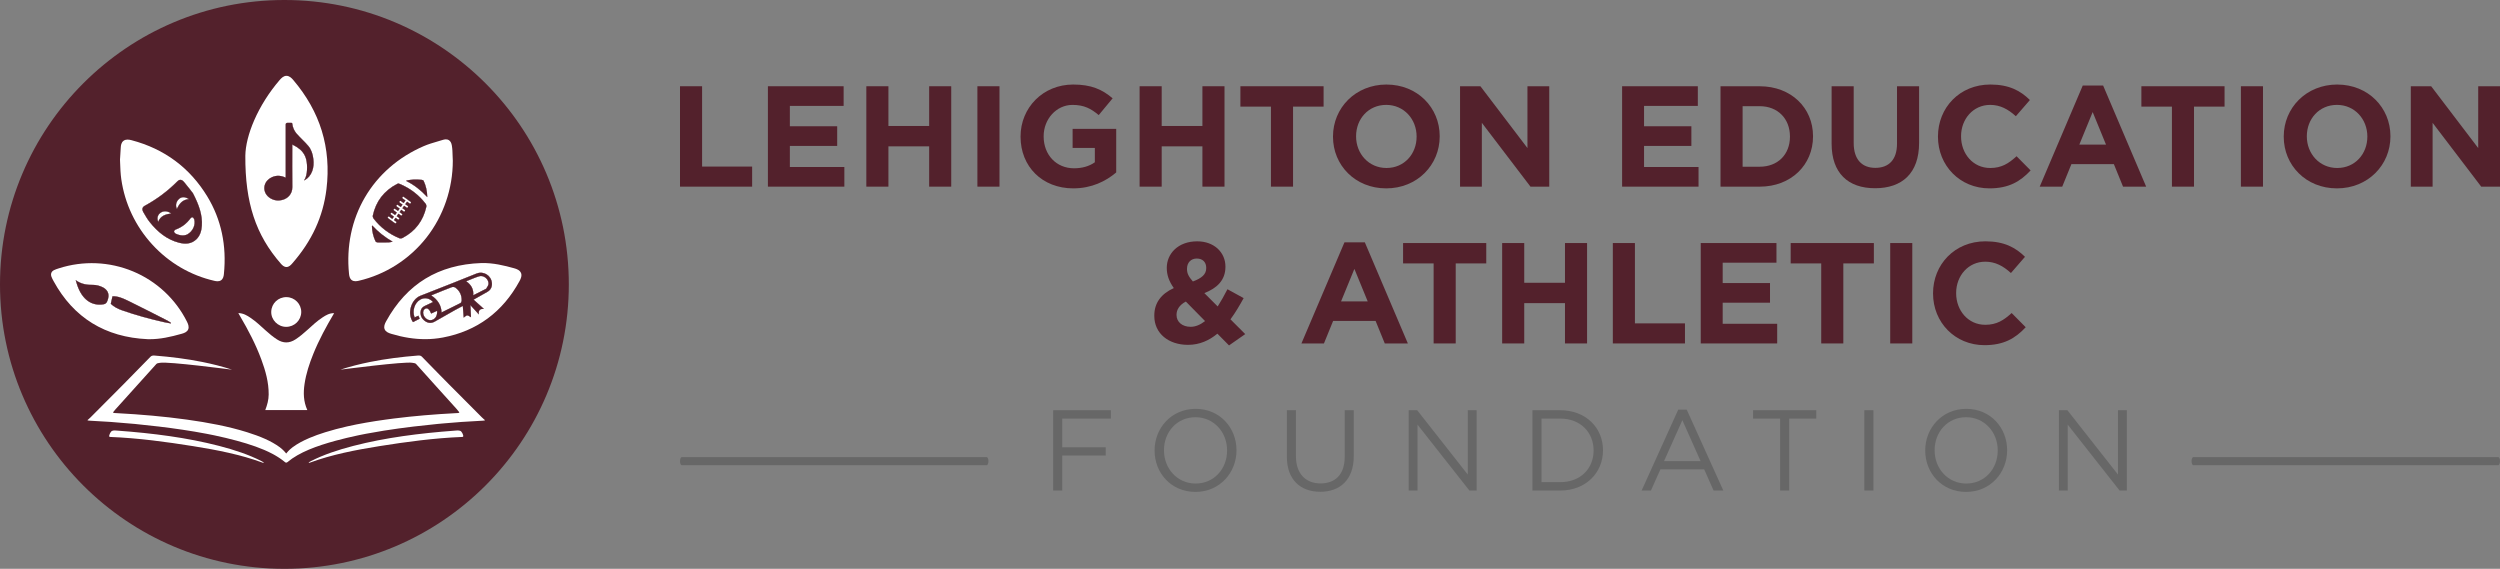 <?xml version="1.0" encoding="UTF-8"?><svg id="Layer_1" xmlns="http://www.w3.org/2000/svg" viewBox="0 0 2038.62 463.83"><rect x="0" y="0" width="2038.62" height="463.83" fill="#808080" stroke="none"/><defs><style>.cls-1{fill:#53212c;}.cls-2{fill:#fff;}.cls-3{fill:#676767;}.cls-4{fill:none;}</style></defs><g><path class="cls-4" d="M1905.66,85.54c-14.5,0-24.56,11.46-24.56,25.5v.23c0,14.04,10.29,25.73,24.79,25.73s24.56-11.46,24.56-25.49v-.24c0-14.03-10.29-25.73-24.79-25.73Z"/><path class="cls-4" d="M1459.6,111.5v-.24c0-14.5-9.94-24.68-24.68-24.68h-13.92v49.35h13.92c14.74,0,24.68-9.94,24.68-24.44Z"/><path class="cls-4" d="M1130.37,85.54c-14.5,0-24.56,11.46-24.56,25.5v.23c0,14.04,10.29,25.73,24.79,25.73s24.56-11.46,24.56-25.49v-.24c0-14.03-10.29-25.73-24.79-25.73Z"/><polygon class="cls-4" points="1695.58 117.93 1717.33 117.93 1706.46 91.39 1695.58 117.93"/><polygon class="cls-1" points="613.33 135.83 572.52 135.83 572.52 70.33 554.51 70.33 554.51 152.2 613.33 152.2 613.33 135.83"/><polygon class="cls-1" points="688.53 136.18 644.09 136.18 644.09 118.99 682.68 118.99 682.68 102.96 644.09 102.96 644.09 86.36 687.94 86.36 687.94 70.33 626.19 70.33 626.19 152.2 688.53 152.2 688.53 136.18"/><polygon class="cls-1" points="724.46 119.34 757.68 119.34 757.68 152.2 775.68 152.2 775.68 70.33 757.68 70.33 757.68 102.73 724.46 102.73 724.46 70.33 706.45 70.33 706.45 152.2 724.46 152.2 724.46 119.34"/><rect class="cls-1" x="797.02" y="70.33" width="18.01" height="81.87"/><path class="cls-1" d="M875.24,153.6c14.97,0,26.55-5.85,34.97-12.98v-35.55h-35.55v15.55h18.13v11.7c-4.56,3.27-10.41,4.91-16.96,4.91-14.5,0-24.79-10.99-24.79-25.96v-.23c0-13.92,10.41-25.5,23.51-25.5,9.47,0,15.09,3.04,21.4,8.3l11.34-13.68c-8.54-7.25-17.43-11.23-32.16-11.23-24.79,0-42.92,19.06-42.92,42.34v.24c0,24.21,17.54,42.1,43.04,42.1Z"/><polygon class="cls-1" points="947.3 119.34 980.51 119.34 980.51 152.2 998.52 152.2 998.52 70.33 980.51 70.33 980.51 102.73 947.3 102.73 947.3 70.33 929.29 70.33 929.29 152.2 947.3 152.2 947.3 119.34"/><polygon class="cls-1" points="1036.39 152.2 1054.41 152.2 1054.41 86.94 1079.32 86.94 1079.32 70.33 1011.48 70.33 1011.48 86.94 1036.39 86.94 1036.39 152.2"/><path class="cls-1" d="M1130.61,68.93c-25.26,0-43.62,19.06-43.62,42.34v.24c0,23.27,18.13,42.1,43.39,42.1s43.62-19.06,43.62-42.34v-.23c0-23.27-18.13-42.1-43.39-42.1Zm24.56,42.57c0,14.03-10.06,25.49-24.56,25.49s-24.79-11.69-24.79-25.73v-.23c0-14.04,10.06-25.5,24.56-25.5s24.79,11.7,24.79,25.73v.24Z"/><polygon class="cls-1" points="1263.34 152.2 1263.34 70.33 1245.56 70.33 1245.56 120.74 1207.2 70.33 1190.59 70.33 1190.59 152.2 1208.37 152.2 1208.37 100.16 1248.02 152.2 1263.34 152.2"/><polygon class="cls-1" points="1384.49 86.36 1384.49 70.33 1322.74 70.33 1322.74 152.2 1385.07 152.2 1385.07 136.18 1340.63 136.18 1340.63 118.99 1379.23 118.99 1379.23 102.96 1340.63 102.96 1340.63 86.36 1384.49 86.36"/><path class="cls-1" d="M1478.43,111.27v-.23c0-23.04-17.78-40.7-43.51-40.7h-31.93v81.87h31.93c25.73,0,43.51-17.89,43.51-40.93Zm-57.42-24.68h13.92c14.74,0,24.68,10.18,24.68,24.68v.24c0,14.5-9.94,24.44-24.68,24.44h-13.92v-49.35Z"/><path class="cls-1" d="M1564.92,116.53v-46.2h-18.01v46.9c0,12.98-6.67,19.65-17.66,19.65s-17.66-6.9-17.66-20.23v-46.31h-18.01v46.78c0,24.09,13.45,36.37,35.44,36.37s35.9-12.16,35.9-36.96Z"/><path class="cls-1" d="M1655.87,138.98l-11.46-11.58c-6.43,5.85-12.16,9.59-21.52,9.59-14.03,0-23.74-11.69-23.74-25.73v-.23c0-14.04,9.94-25.5,23.74-25.5,8.19,0,14.62,3.51,20.93,9.24l11.46-13.22c-7.6-7.48-16.84-12.63-32.28-12.63-25.15,0-42.69,19.06-42.69,42.34v.24c0,23.51,17.89,42.1,41.98,42.1,15.79,0,25.15-5.61,33.57-14.62Z"/><path class="cls-1" d="M1731.25,152.2h18.83l-35.09-82.45h-16.61l-35.09,82.45h18.36l7.48-18.36h34.62l7.48,18.36Zm-35.67-34.27l10.88-26.55,10.88,26.55h-21.75Z"/><polygon class="cls-1" points="1814.01 70.33 1746.18 70.33 1746.18 86.94 1771.09 86.94 1771.09 152.2 1789.1 152.2 1789.1 86.94 1814.01 86.94 1814.01 70.33"/><rect class="cls-1" x="1827.34" y="70.33" width="18.01" height="81.87"/><path class="cls-1" d="M1905.89,68.93c-25.26,0-43.62,19.06-43.62,42.34v.24c0,23.27,18.13,42.1,43.39,42.1s43.62-19.06,43.62-42.34v-.23c0-23.27-18.13-42.1-43.39-42.1Zm24.56,42.57c0,14.03-10.06,25.49-24.56,25.49s-24.79-11.69-24.79-25.73v-.23c0-14.04,10.06-25.5,24.56-25.5s24.79,11.7,24.79,25.73v.24Z"/><polygon class="cls-1" points="2020.85 120.74 1982.49 70.33 1965.88 70.33 1965.88 152.2 1983.66 152.2 1983.66 100.16 2023.3 152.2 2038.62 152.2 2038.62 70.33 2020.85 70.33 2020.85 120.74"/></g><g><polygon class="cls-4" points="1104.42 219.24 1093.54 245.79 1115.29 245.79 1104.42 219.24"/><path class="cls-4" d="M983.61,218.66v-.24c0-4.68-3.16-7.6-7.72-7.6-4.8,0-7.95,3.39-7.95,8.3v.24c0,3.62,1.4,6.32,4.8,10.17,7.13-2.69,10.88-5.73,10.88-10.87Z"/><path class="cls-4" d="M959.41,256.67v.23c0,5.73,4.79,9.59,11.46,9.59,4.09,0,8.07-1.75,11.81-4.68l-15.67-15.91c-5.38,2.81-7.6,6.78-7.6,10.76Z"/><path class="cls-1" d="M1014.14,243.1l-13.22-7.25c-2.57,5.03-5.26,9.83-7.95,14.04l-10.88-10.88c10.17-3.98,17.19-10.41,17.19-21.4v-.24c0-11.46-9.12-20.58-23.04-20.58-15.79,0-24.79,10.29-24.79,21.52v.23c0,5.61,1.75,10.76,5.73,16.37-10.29,4.68-15.91,12.05-15.91,22.45v.23c0,14.5,11.81,23.62,27.48,23.62,9.47,0,17.31-3.62,23.98-9.12l9.47,9.59,13.22-9.24-12.04-12.05c4.09-5.5,7.6-11.58,10.76-17.31Zm-46.2-23.98c0-4.91,3.16-8.3,7.95-8.3s7.72,2.92,7.72,7.6v.24c0,5.15-3.74,8.19-10.88,10.87-3.39-3.86-4.8-6.55-4.8-10.17v-.24Zm2.92,47.37c-6.67,0-11.46-3.86-11.46-9.59v-.23c0-3.98,2.22-7.95,7.6-10.76l15.67,15.91c-3.74,2.92-7.72,4.68-11.81,4.68Z"/><path class="cls-1" d="M1121.73,261.7l7.48,18.36h18.83l-35.09-82.45h-16.61l-35.09,82.45h18.36l7.48-18.36h34.62Zm-17.31-42.45l10.88,26.55h-21.75l10.88-26.55Z"/><polygon class="cls-1" points="1169.05 280.06 1187.06 280.06 1187.06 214.8 1211.97 214.8 1211.97 198.19 1144.14 198.19 1144.14 214.8 1169.05 214.8 1169.05 280.06"/><polygon class="cls-1" points="1242.94 247.19 1276.16 247.19 1276.16 280.06 1294.17 280.06 1294.17 198.19 1276.16 198.19 1276.16 230.59 1242.94 230.59 1242.94 198.19 1224.93 198.19 1224.93 280.06 1242.94 280.06 1242.94 247.19"/><polygon class="cls-1" points="1374 263.69 1333.19 263.69 1333.19 198.19 1315.18 198.19 1315.18 280.06 1374 280.06 1374 263.69"/><polygon class="cls-1" points="1449.2 264.03 1404.76 264.03 1404.76 246.84 1443.35 246.84 1443.35 230.82 1404.76 230.82 1404.76 214.21 1448.61 214.21 1448.61 198.19 1386.86 198.19 1386.86 280.06 1449.2 280.06 1449.2 264.03"/><polygon class="cls-1" points="1485.12 280.06 1503.13 280.06 1503.13 214.8 1528.04 214.8 1528.04 198.19 1460.21 198.19 1460.21 214.8 1485.12 214.8 1485.12 280.06"/><rect class="cls-1" x="1541.37" y="198.19" width="18.01" height="81.87"/><path class="cls-1" d="M1618.29,281.46c15.79,0,25.15-5.61,33.57-14.62l-11.46-11.58c-6.43,5.85-12.16,9.59-21.52,9.59-14.03,0-23.74-11.69-23.74-25.73v-.23c0-14.04,9.94-25.5,23.74-25.5,8.19,0,14.62,3.51,20.93,9.24l11.46-13.22c-7.6-7.48-16.84-12.63-32.28-12.63-25.15,0-42.69,19.06-42.69,42.34v.24c0,23.51,17.89,42.1,41.98,42.1Z"/></g><g><path class="cls-4" d="M1603.23,340.22c-14.97,0-25.64,11.98-25.64,26.85v.19c0,14.88,10.85,27.04,25.82,27.04s25.63-11.98,25.63-26.85v-.19c0-14.88-10.85-27.04-25.82-27.04Z"/><path class="cls-4" d="M1272.36,341.34h-15.34v51.83h15.34c16.56,0,27.13-11.23,27.13-25.73v-.19c0-14.5-10.57-25.91-27.13-25.91Z"/><path class="cls-4" d="M974.81,340.22c-14.97,0-25.64,11.98-25.64,26.85v.19c0,14.88,10.85,27.04,25.82,27.04s25.63-11.98,25.63-26.85v-.19c0-14.88-10.85-27.04-25.82-27.04Z"/><polygon class="cls-4" points="1356.91 376.05 1386.75 376.05 1371.88 342.65 1356.91 376.05"/><polygon class="cls-3" points="858.81 400 866.21 400 866.21 371.46 901.66 371.46 901.66 364.73 866.21 364.73 866.21 341.34 905.87 341.34 905.87 334.51 858.81 334.51 858.81 400"/><path class="cls-3" d="M974.99,333.39c-19.93,0-33.49,15.81-33.49,33.87v.19c0,18.06,13.38,33.68,33.31,33.68s33.49-15.81,33.49-33.87v-.19c0-18.06-13.38-33.68-33.31-33.68Zm25.63,34.06c0,14.88-10.67,26.85-25.63,26.85s-25.82-12.16-25.82-27.04v-.19c0-14.88,10.67-26.85,25.64-26.85s25.82,12.16,25.82,27.04v.19Z"/><path class="cls-3" d="M1096.53,372.59c0,14.31-7.67,21.61-19.74,21.61s-20.02-7.95-20.02-22.08v-37.61h-7.39v38.08c0,18.52,11.04,28.44,27.22,28.44s27.32-9.92,27.32-29v-37.52h-7.39v38.08Z"/><polygon class="cls-3" points="1196.9 387 1155.64 334.51 1148.72 334.51 1148.72 400 1155.92 400 1155.92 346.3 1198.21 400 1204.11 400 1204.11 334.51 1196.9 334.51 1196.9 387"/><path class="cls-3" d="M1272.36,334.51h-22.73v65.49h22.73c20.58,0,34.8-14.31,34.8-32.74v-.19c0-18.43-14.22-32.56-34.8-32.56Zm27.13,32.93c0,14.5-10.57,25.73-27.13,25.73h-15.34v-51.83h15.34c16.56,0,27.13,11.41,27.13,25.91v.19Z"/><path class="cls-3" d="M1368.51,334.04l-29.84,65.96h7.58l7.76-17.31h35.65l7.67,17.31h7.95l-29.84-65.96h-6.92Zm-11.6,42.01l14.97-33.4,14.88,33.4h-29.84Z"/><polygon class="cls-3" points="1429.52 341.34 1451.6 341.34 1451.6 400 1458.99 400 1458.99 341.34 1481.07 341.34 1481.07 334.51 1429.52 334.51 1429.52 341.34"/><rect class="cls-3" x="1520.28" y="334.51" width="7.39" height="65.49"/><path class="cls-3" d="M1603.41,333.39c-19.93,0-33.49,15.81-33.49,33.87v.19c0,18.06,13.38,33.68,33.31,33.68s33.49-15.81,33.49-33.87v-.19c0-18.06-13.38-33.68-33.31-33.68Zm25.63,34.06c0,14.88-10.67,26.85-25.63,26.85s-25.82-12.16-25.82-27.04v-.19c0-14.88,10.67-26.85,25.64-26.85s25.82,12.16,25.82,27.04v.19Z"/><polygon class="cls-3" points="1727.11 387 1685.85 334.51 1678.93 334.51 1678.93 400 1686.13 400 1686.13 346.3 1728.42 400 1734.31 400 1734.31 334.51 1727.11 334.51 1727.11 387"/></g><path class="cls-3" d="M804.58,372.76h-248.63c-.8,0-1.44,1.47-1.44,3.29s.65,3.29,1.44,3.29h248.63c.8,0,1.44-1.47,1.44-3.29s-.65-3.29-1.44-3.29Z"/><path class="cls-3" d="M2037.18,372.76h-248.63c-.8,0-1.44,1.47-1.44,3.29s.65,3.29,1.44,3.29h248.63c.8,0,1.44-1.47,1.44-3.29s-.65-3.29-1.44-3.29Z"/><circle class="cls-1" cx="231.92" cy="231.92" r="231.92"/><g><g><path class="cls-2" d="M213.59,377.08c.35,.13,1.3,.52,1.44,.24,.08-.25-.08-.33-.26-.43-.56-.31-1.05-.63-1.62-.92-10.17-5.19-21.93-9.11-34.51-12.37-26.17-6.78-54.04-10.31-82.66-12.43-2.57-.19-4.41-.43-5.45,.92-.64,.83-.94,1.32-1.36,2.67-.36,1.15-.05,1.52,.63,1.54,22.95,.91,45.52,3.99,67.68,7.51,19.76,3.14,38.95,6.97,56.11,13.27Z"/><path class="cls-2" d="M377,356.3c.68-.03,.98-.39,.63-1.54-.42-1.34-.72-1.84-1.36-2.67-1.04-1.35-2.89-1.11-5.45-.92-28.63,2.12-56.5,5.66-82.66,12.43-12.58,3.26-24.34,7.18-34.51,12.37-.57,.29-1.06,.61-1.62,.92-.18,.1-.34,.18-.26,.43,.14,.28,1.09-.11,1.44-.24,17.15-6.3,36.35-10.13,56.11-13.27,22.16-3.52,44.74-6.6,67.68-7.51Z"/><path class="cls-2" d="M213.07,293.04c3.43,9.27,6.1,18.69,6.02,28.72-.03,4.35-1.17,8.44-2.77,12.62h34.28c-3.19-7.08-3.31-14.06-2.27-21.19,1.25-8.56,3.95-16.67,7.17-24.65,4.64-11.46,10.53-22.28,16.97-33.17-3.84-.07-6.66,1.64-9.4,3.43-4.52,2.96-8.46,6.64-12.44,10.26-3.06,2.77-6.2,5.42-9.66,7.69-5.05,3.31-10.06,3.29-15.1,.02-3.28-2.12-6.26-4.61-9.16-7.22-4-3.6-7.9-7.33-12.37-10.35-2.9-1.97-5.9-3.8-10.02-3.9,.65,1.12,1.08,1.9,1.53,2.66,6.63,11.26,12.67,22.8,17.21,35.07Z"/><path class="cls-2" d="M221.18,254.19c-.17,6.64,5.37,12.29,12.1,12.34,6.79,.05,12.33-5.36,12.37-12.08,.04-6.59-5.31-12.04-11.93-12.16-6.84-.13-12.36,5.11-12.54,11.9Z"/><path class="cls-2" d="M94.62,333.3c10.99-12.13,21.93-24.28,32.84-36.44,.68-.75,1.55-.71,3.02-1,6.46-1.26,57.82,5.53,58.75,5.59-8.06-2.63-16.02-4.63-24.28-6.29-12.57-2.54-25.56-4.15-38.83-5.21-1.8-.14-2.65,.18-3.44,.99-7.34,7.55-14.71,15.08-22.15,22.6-8.79,8.88-17.67,17.73-26.5,26.6-.02,.02-.04,.04-.05,.06-.59,.55-1.18,1.09-1.77,1.64-.35,.32-1.05,.69-.72,.94-.03,.03-.06,.06-.09,.09,.11,0,.21,.01,.32,.02,.24,.07,.63,.13,1.23,.15,5.84,.28,11.66,.63,17.47,1.04,6.55,.48,13.08,1.02,19.58,1.63,6.57,.63,13.12,1.34,19.65,2.13,13.09,1.59,26.02,3.45,38.6,5.86,1.02,.2,2.03,.39,3.04,.6,.69,.14,1.37,.27,2.06,.41,.66,.13,1.31,.27,1.96,.41,6,1.27,11.9,2.67,17.7,4.25,10.66,2.9,20.68,6.24,29.03,10.65,.44,.23,.88,.47,1.31,.71,.11,.06,.22,.13,.34,.19,.32,.18,.63,.36,.94,.54,.13,.08,.27,.16,.4,.24,.3,.18,.6,.36,.89,.54,.12,.07,.24,.15,.36,.22,.4,.25,.79,.5,1.18,.75,0,0,.01,0,.02,.01,.39,.26,.78,.52,1.17,.79,.11,.08,.23,.16,.34,.24,.27,.19,.54,.38,.8,.57,.13,.09,.26,.19,.38,.28,.26,.19,.51,.38,.76,.58,.11,.09,.23,.17,.34,.26,.35,.28,.7,.56,1.05,.85,0,0,0,0,0,0,.11,.09,.21,.16,.3,.22,.29,.18,.54,.24,.77,.21,.08,.01,.16,.01,.24,0,.17-.02,.34-.09,.53-.21,.1-.06,.2-.13,.3-.22,9.64-8.05,23.81-13.19,39.33-17.42,5.79-1.58,11.7-2.98,17.7-4.25,.65-.14,1.31-.28,1.96-.41,.68-.14,1.37-.28,2.06-.41,1.01-.2,2.03-.4,3.04-.6,4.76-.91,9.56-1.74,14.41-2.51,7.97-1.27,16.04-2.36,24.19-3.35,6.53-.79,13.08-1.5,19.65-2.13,1.62-.15,3.25-.3,4.88-.44,4.88-.43,9.79-.82,14.7-1.19,5.8-.41,11.62-.76,17.47-1.04,.6-.03,.99-.08,1.23-.15,.11,0,.21-.01,.32-.02-.03-.03-.06-.06-.09-.09,.06-.05,.09-.1,.08-.15,0-.23-.53-.53-.81-.79-.59-.55-1.18-1.09-1.77-1.64-.02-.02-.04-.04-.05-.06-8.83-8.87-17.71-17.72-26.5-26.6-2.58-2.6-5.14-5.2-7.7-7.81-.57-.58-1.14-1.16-1.7-1.74-2.53-2.57-5.05-5.15-7.56-7.73-1.73-1.78-3.46-3.55-5.19-5.33-.8-.82-1.64-1.14-3.44-.99-13.27,1.06-26.26,2.67-38.83,5.21-8.26,1.67-16.22,3.66-24.28,6.29,.93-.05,52.29-6.85,58.75-5.59,1.46,.29,2.34,.24,3.02,1,5.54,6.17,11.09,12.35,16.64,18.52,5.39,5.98,10.78,11.95,16.19,17.92,.63,.77,1.27,1.54,1.9,2.3,.03,.04,.06,.08,.1,.12,.43,.52,.73,.9-.44,1.06-.11,.02-.23,.03-.37,.04-.23,.01-.47,.02-.72,.04-.48,.03-.96,.06-1.44,.08-16.78,.89-33.42,2.25-49.83,4.32-2.34,.3-4.68,.6-7.02,.93-10.71,1.49-21.22,3.26-31.34,5.55-6.08,1.38-12.01,2.94-17.77,4.74-4.5,1.41-8.81,2.93-12.83,4.64-5.17,2.19-9.86,4.69-13.83,7.63-.77,.57-1.48,1.17-2.15,1.79-.89,.82-1.69,1.69-2.46,2.61-.19,.23-.38,.46-.57,.7-.17-.22-.35-.43-.52-.64-.07-.09-.15-.17-.22-.26-.1-.12-.2-.23-.3-.35-.1-.11-.2-.22-.3-.33-.07-.08-.15-.17-.23-.25-.12-.13-.24-.26-.36-.38-.05-.05-.1-.1-.15-.15-.94-.97-1.95-1.87-3.11-2.74-7.06-5.23-16.38-9.05-26.66-12.27-15.36-4.81-31.98-7.91-49.12-10.3-18.68-2.6-37.67-4.23-56.85-5.25-.48-.03-.96-.06-1.44-.08-.25-.01-.49-.02-.72-.04-1.71-.14-1.23-.59-.71-1.22,.64-.77,1.27-1.54,1.9-2.3Z"/></g><g><path class="cls-2" d="M143.24,190.51c3.5,1.71,6.98,1.9,9.52,.62,4.55-2.56,6.76-7.77,5.66-12.13-.17-.67-.76-1.47-1.34-1.77-.38-.19-1.3,.25-1.63,.69-3.17,4.37-7.22,7.48-12.26,9.3-.57,.21-1.29,1-1.26,1.53,.03,.59,.72,1.47,1.3,1.75Z"/><path class="cls-2" d="M139.57,174.04c-3.26-2.33-6.81-2.22-9.19-.11-1.92,1.7-2.53,4.2-1.36,6.89,1.84-4.82,5.87-6.08,10.55-6.78Z"/><path class="cls-2" d="M154.02,162.36c-3.36-2.14-6.12-1.95-8.17,.02-2.22,2.13-2.93,5.2-1.59,7.98,1.92-4.17,4.37-7.54,9.77-7.99Z"/><path class="cls-2" d="M371.25,234.51c-.7-.5-2.06-.61-2.9-.29-4.6,1.71-9.13,3.61-13.68,5.44-.89,.36-1.77,.73-2.98,1.24,5.43,3.63,8.24,8.34,8.38,13.86,5.07-2.49,10.27-5,15.41-7.63,.53-.27,.95-1.29,.97-1.97,.12-4.47-1.64-8.08-5.2-10.64Z"/><path class="cls-2" d="M390.8,225.29c-3.47,1.04-6.81,2.59-10.61,4.08,4.25,2.89,6.13,6.63,5.75,11.39,3.2-1.62,6.28-3.17,9.35-4.74,.45-.23,1.05-.4,1.28-.78,.7-1.21,1.69-2.48,1.78-3.77,.25-3.8-3.93-7.27-7.55-6.18Z"/><path class="cls-2" d="M351.57,255.71c-.3-.64-.52-1.09-.72-1.55-1.02-2.21-2.41-3.11-3.89-2.5-1.62,.66-2.31,2.76-1.64,4.92,.94,2.98,3.96,5.01,6.57,4.41,3.04-.7,4.84-3.55,4.53-7.53-1.71,.79-3.25,1.51-4.86,2.25Z"/><path class="cls-2" d="M316.45,177.97l5.51,4c.18,.13,.39,.17,.59,.14,.2-.03,.39-.14,.52-.32,.26-.35,.18-.85-.18-1.11l-1.69-1.23,1.33-1.86,1.82,1.32c.18,.13,.39,.17,.59,.14,.2-.03,.39-.14,.52-.32,.26-.35,.18-.85-.18-1.11l-1.83-1.33,1.45-2.03,1.87,1.36c.18,.13,.39,.17,.59,.14s.39-.14,.52-.32c.26-.35,.18-.85-.18-1.11l-1.88-1.36,1.38-1.92,1.86,1.35c.18,.13,.39,.17,.59,.14s.39-.14,.52-.32c.26-.35,.18-.85-.18-1.11l-1.87-1.35,1.41-1.97,1.97,1.43c.18,.13,.39,.17,.59,.14,.2-.03,.39-.14,.52-.32,.26-.35,.18-.85-.18-1.11l-1.98-1.44,1.48-2.07,1.94,1.41c.18,.13,.39,.17,.59,.14,.2-.03,.39-.14,.52-.32,.26-.35,.18-.85-.18-1.11l-5.51-4c-.35-.26-.85-.18-1.11,.18-.26,.35-.18,.85,.18,1.11l2.28,1.66-1.48,2.07-2.25-1.63c-.35-.26-.85-.18-1.11,.18-.26,.35-.18,.85,.18,1.11l2.25,1.63-1.41,1.97-2.36-1.71c-.35-.26-.85-.18-1.11,.18-.26,.35-.18,.85,.18,1.11l2.37,1.72-1.38,1.92-2.35-1.7c-.35-.26-.85-.18-1.11,.18-.26,.35-.18,.85,.18,1.11l2.35,1.71-1.45,2.03-2.39-1.74c-.35-.26-.85-.18-1.11,.18-.26,.35-.18,.85,.18,1.11l2.4,1.74-1.33,1.86-2.53-1.84c-.35-.26-.85-.18-1.11,.18-.26,.35-.18,.85,.18,1.11Z"/><path class="cls-2" d="M262.42,106.73c-4.5-14.68-12.35-28.65-23.31-41.53-1.33-1.57-3.17-3.37-5.51-3.37h0c-2.3,0-4.07,1.7-5.65,3.54-8.53,9.96-15.68,21.27-20.66,32.71-4.58,10.5-7.15,20.78-7.23,28.95h0c-.21,38.26,8.47,64.59,29.01,88.04,1.09,1.24,2.58,2.67,4.52,2.67h0c1.99,0,3.45-1.47,4.66-2.85,16.09-18.35,25.24-38.21,27.97-60.69,2.03-16.67,.75-32.64-3.8-47.46Zm-7.83,32.86c-1.21,3.19-3.21,5.72-6.21,7.41-.08,.04-.16,.07-.27,.12-.01-.08-.05-.15-.03-.19,1.57-2.5,2.09-5.31,2.25-8.19,.17-3.03,.04-6.05-.73-9-1.1-4.18-3.69-7.29-7.25-9.62-1.22-.8-2.55-1.44-3.99-2.24v1.14c0,11.18-.1,22.37,.04,33.55,.07,5.71-3.81,9.13-7.49,10.27-3.69,1.14-7.25,.81-10.55-1.23-6.46-3.98-6.42-12.53,.09-16.43,3.72-2.23,7.64-2.38,11.64-.72,.23,.1,.46,.2,.69,.3,.02,0,.04,0,.15-.03,.01-.28,.04-.58,.04-.88,0-14.09,0-28.18,0-42.28q0-1.41,1.44-1.41c1.07,0,2.14,0,3.2,0,.43,0,.69,.17,.74,.62,.33,3.02,1.48,5.74,3.41,8.04,1.63,1.94,3.5,3.68,5.26,5.51,1.46,1.52,3,2.99,4.35,4.6,2.6,3.1,3.74,6.81,4.17,10.77,.36,3.36,.26,6.67-.95,9.88Z"/><path class="cls-2" d="M169.12,160.33c-14.23-23.48-35.05-38.96-61.88-46.01-2-.53-4.55-.95-6.48,.47-1.88,1.38-2.21,3.8-2.29,5.5-.13,2.76-.32,5.47-.47,7.65-.06,.79-.1,1.5-.14,2.09v.11s.05,1.6,.05,1.6c.2,5.56,.36,9.95,.99,14.36,2.86,19.95,11.61,38.38,25.28,53.3,13.68,14.93,31.23,25.17,50.76,29.63,.75,.17,1.59,.32,2.45,.32,1.02,0,2.05-.21,2.95-.86,1.65-1.18,2.06-3.27,2.23-4.95,2.38-23.3-2.15-44.56-13.45-63.21Zm-47.02,20.8c-1.94-2.46-3.56-5.22-5.13-7.96-1.46-2.54-1.06-4.24,1.28-5.51,9.71-5.28,18.47-11.84,26.3-19.72,1.85-1.86,3.63-1.78,5.53,.46,2.96,3.49,5.7,7.17,7.27,9.16,5,9.68,7.84,17.77,7.25,26.56-.29,4.24-1.45,8.12-4.47,11.03-4.05,3.89-9.07,4.12-14.3,2.74-9.74-2.56-17.37-8.73-23.73-16.77Z"/><path class="cls-2" d="M369.23,130.84c-.1-1.17-.13-2.51-.16-3.92-.06-2.52-.12-5.38-.61-8.26-.36-2.16-1.16-3.59-2.45-4.38-1.68-1.04-3.62-.61-4.93-.2-1.42,.44-2.89,.87-4.31,1.29-3.71,1.08-7.55,2.21-11.2,3.78-20.65,8.92-37.25,23.38-48.01,41.8-10.74,18.39-15.22,39.96-12.95,62.39,.19,1.86,.61,3.91,2.27,5.11,.89,.64,1.92,.86,2.96,.86,.92,0,1.85-.17,2.73-.37,21.71-5.04,41.29-17.52,55.14-35.14,13.89-17.68,21.54-39.97,21.53-62.75v-.19Zm-65.68,53.02c4.83,5.32,10.38,9.57,16.63,13.23-1.04,.2-2.07,.53-3.11,.56-3.08,.09-6.17,.12-9.26,.03-.59-.02-1.45-.51-1.69-1.01-1.78-3.84-2.73-7.9-2.87-12.14,0-.15,.13-.31,.3-.67Zm21.9,10.35c-8.33-3.46-15.27-8.79-20.8-15.91-.49-.63-.85-1.71-.69-2.45,2.52-11.66,9.12-20.26,19.69-25.8,.32-.17,.67-.29,1.09-.48,.4,.12,.87,.23,1.31,.42,8.44,3.54,15.49,8.91,21.05,16.17,.47,.62,.72,1.72,.55,2.48-2.55,11.51-9.07,20.04-19.52,25.49-.73,.38-1.93,.41-2.7,.09Zm20.03-46.71c1.85,3.99,2.84,8.2,2.96,13.25-5.19-5.58-10.67-9.92-17.04-13.1,.03-.18,.06-.35,.09-.53,1.95-.26,3.9-.66,5.86-.74,2.17-.09,4.37,.06,6.54,.24,.57,.05,1.38,.43,1.59,.88Z"/><path class="cls-2" d="M424.81,222.53c-.94-2.22-3.34-3.16-5.56-3.78-7.87-2.19-17.09-4.51-26.82-4.24h-.01c-17.34,.59-32.65,4.86-45.5,12.7-12.94,7.89-23.73,19.61-32.08,34.83-1.08,1.98-2.07,4.28-1.19,6.43,.88,2.14,3.15,3.08,5.48,3.77,9.64,2.89,18.75,4.33,27.54,4.33,4.94,0,9.79-.46,14.56-1.36,27.7-5.26,48.72-20.78,62.47-46.11,1.02-1.88,2.08-4.33,1.13-6.58Zm-27.38,15.47c-3.63,2.08-7.29,4.12-11.2,6.33,2.86,2.58,5.4,4.88,8.42,7.61-3.29-.28-4.61,1.02-4.16,4.48-2.48-2.73-4.44-4.89-6.86-7.56,.18,3.63,.32,6.65,.48,9.86-1.17-.62-2.15-1.56-3.12-1.54-.89,.02-1.77,1.07-2.87,1.81-.25-3.24-.48-6.29-.73-9.51-2.2,1.17-4.18,2.16-6.12,3.25-5.55,3.13-11.1,6.26-16.62,9.45-2.67,1.55-5.27,1.47-7.74-.14-2.62-1.71-4.15-4.22-3.99-7.49,.11-2.26,1.18-4.03,3.3-5.02,2.27-1.06,4.54-2.14,6.85-3.24-2.69-3.26-7.09-3.98-10.56-1.86-4.49,2.74-6.46,9.03-4.41,14.38,.98-.44,1.95-.89,3.1-1.41,.34,.79,.66,1.55,1.05,2.48-1.91,.98-3.7,1.89-5.47,2.8-4.98-6.87-1.69-18.47,6.05-21.52,8.87-3.49,17.75-6.95,26.61-10.46,6.45-2.55,12.85-5.23,19.31-7.73,5.64-2.19,11.83,1.69,12.38,7.67,.29,3.2-.87,5.73-3.7,7.35Z"/><path class="cls-2" d="M152.45,262.28c-9.23-18.44-24.85-33-44-40.98-19.17-7.99-40.62-8.88-60.41-2.51-3.24,1.04-5.38,1.73-6.16,3.7-.79,1.99,.33,4.03,1.88,6.87,16.3,29.79,42.1,45.68,76.7,47.22h.04c.5,.01,1,.02,1.5,.02,8.66,0,16.84-1.79,26.32-4.47,2.02-.57,4.21-1.43,5.11-3.46,.92-2.07,.02-4.4-.98-6.39Zm-13.14,1.48c-1.87-.35-3.73-.64-5.6-1.06-11.46-2.58-22.88-5.66-34.24-9.66-3.29-1.16-6.42-2.7-9.14-5.27,.45-2.01,.91-4.05,1.38-6.15,4.39-.29,8.85,1.74,13.19,3.86,10.61,5.17,21.14,10.61,31.7,15.97,.96,.49,1.87,1.2,2.8,1.8-.03,.17-.05,.35-.08,.52Zm-55.64-29.58c3.63,1.79,5.71,4.98,4.47,9.43-.6,2.14-1.15,4.1-3.71,4.53-9.73,1.61-17.43-3.86-21.43-15.52-.43-1.26-.79-2.53-1.31-4.2,4.93,3.57,9.61,3.88,14.42,3.89,2.43,0,5.16,.7,7.55,1.88Z"/><path class="cls-2" d="M133.71,262.71c1.87,.42,3.73,.71,5.6,1.06,.03-.17,.05-.35,.08-.52-.93-.61-1.84-1.31-2.8-1.8-10.56-5.36-21.1-10.79-31.7-15.97-4.34-2.12-8.79-4.15-13.19-3.86-.47,2.1-.93,4.14-1.38,6.15,2.72,2.57,5.85,4.11,9.14,5.27,11.36,4,22.79,7.08,34.24,9.66Z"/><path class="cls-2" d="M84.43,248.15c2.56-.42,3.11-2.39,3.71-4.53,1.24-4.45-.84-7.64-4.47-9.43-2.39-1.18-5.12-1.88-7.55-1.88-4.81,0-9.5-.32-14.42-3.89,.52,1.67,.88,2.95,1.31,4.2,4,11.66,11.7,17.13,21.43,15.52Z"/><path class="cls-2" d="M325.46,194.22c.77,.32,1.97,.3,2.7-.09,10.45-5.46,16.97-13.99,19.52-25.49,.17-.76-.08-1.86-.56-2.48-5.57-7.26-12.61-12.63-21.05-16.17-.44-.18-.91-.29-1.31-.42-.42,.18-.77,.31-1.09,.48-10.57,5.54-17.17,14.14-19.69,25.8-.16,.74,.2,1.82,.69,2.45,5.53,7.13,12.47,12.45,20.8,15.91Zm-9.18-17.36c.26-.35,.75-.43,1.11-.18l2.53,1.84,1.33-1.86-2.4-1.74c-.35-.26-.43-.75-.18-1.11,.26-.35,.75-.43,1.11-.18l2.39,1.74,1.45-2.03-2.35-1.71c-.35-.26-.43-.75-.18-1.11,.26-.35,.75-.43,1.11-.18l2.35,1.7,1.38-1.92-2.37-1.72c-.35-.26-.43-.75-.18-1.11,.26-.35,.75-.43,1.11-.18l2.36,1.71,1.41-1.97-2.25-1.63c-.35-.26-.43-.75-.18-1.11,.26-.35,.75-.43,1.11-.18l2.25,1.63,1.48-2.07-2.28-1.66c-.35-.26-.43-.75-.18-1.11,.26-.35,.75-.43,1.11-.18l5.51,4c.35,.26,.43,.75,.18,1.11-.13,.18-.32,.29-.52,.32-.2,.03-.41-.01-.59-.14l-1.94-1.41-1.48,2.07,1.98,1.44c.35,.26,.43,.75,.18,1.11-.13,.18-.32,.29-.52,.32-.2,.03-.41-.01-.59-.14l-1.97-1.43-1.41,1.97,1.87,1.35c.35,.26,.43,.75,.18,1.11-.13,.18-.32,.29-.52,.32s-.41-.01-.59-.14l-1.86-1.35-1.38,1.92,1.88,1.36c.35,.26,.43,.75,.18,1.11-.13,.18-.32,.29-.52,.32s-.41-.01-.59-.14l-1.87-1.36-1.45,2.03,1.83,1.33c.35,.26,.43,.75,.18,1.11-.13,.18-.32,.29-.52,.32-.2,.03-.41-.01-.59-.14l-1.82-1.32-1.33,1.86,1.69,1.23c.35,.26,.43,.75,.18,1.11-.13,.18-.32,.29-.52,.32-.2,.03-.41-.01-.59-.14l-5.51-4c-.35-.26-.43-.75-.18-1.11Z"/><path class="cls-2" d="M307.83,197.69c3.08,.08,6.17,.06,9.26-.03,1.04-.03,2.07-.37,3.11-.56-6.26-3.66-11.8-7.91-16.63-13.23-.16,.36-.3,.52-.3,.67,.15,4.24,1.09,8.3,2.87,12.14,.23,.5,1.1,.99,1.69,1.01Z"/><path class="cls-2" d="M348.45,160.76c-.12-5.05-1.11-9.26-2.96-13.25-.21-.46-1.03-.84-1.59-.88-2.17-.17-4.37-.32-6.54-.24-1.96,.08-3.91,.48-5.86,.74l-.09,.53c6.37,3.18,11.86,7.52,17.04,13.1Z"/><path class="cls-2" d="M122.1,181.13c6.36,8.04,13.99,14.21,23.73,16.77,5.23,1.37,10.25,1.15,14.3-2.74,3.02-2.9,4.18-6.79,4.47-11.03,.59-8.79-2.24-16.88-7.25-26.56-1.57-1.99-4.31-5.67-7.27-9.16-1.89-2.23-3.67-2.32-5.53-.46-7.83,7.88-16.6,14.44-26.3,19.72-2.34,1.27-2.74,2.97-1.28,5.51,1.57,2.74,3.18,5.5,5.13,7.96Zm23.75-18.76c2.05-1.97,4.81-2.16,8.17-.02-5.39,.46-7.84,3.82-9.77,7.99-1.34-2.78-.62-5.85,1.59-7.98Zm-2.66,24.85c5.04-1.82,9.09-4.93,12.26-9.3,.32-.45,1.25-.89,1.63-.69,.58,.3,1.17,1.1,1.34,1.77,1.1,4.36-1.11,9.57-5.66,12.13-2.54,1.28-6.02,1.09-9.52-.62-.59-.29-1.28-1.16-1.3-1.75-.03-.53,.69-1.32,1.26-1.53Zm-12.81-13.29c2.38-2.11,5.93-2.22,9.19,.11-4.68,.7-8.71,1.96-10.55,6.78-1.17-2.69-.56-5.19,1.36-6.89Z"/><path class="cls-2" d="M388.74,222.98c-6.46,2.5-12.86,5.18-19.31,7.73-8.86,3.51-17.74,6.96-26.61,10.46-7.74,3.05-11.03,14.65-6.05,21.52,1.77-.91,3.56-1.82,5.47-2.8-.4-.94-.72-1.69-1.05-2.48-1.15,.52-2.12,.96-3.1,1.41-2.04-5.35-.07-11.64,4.41-14.38,3.47-2.12,7.87-1.4,10.56,1.86-2.31,1.09-4.58,2.17-6.85,3.24-2.12,.99-3.2,2.76-3.3,5.02-.16,3.27,1.37,5.78,3.99,7.49,2.47,1.61,5.07,1.69,7.74,.14,5.51-3.2,11.06-6.33,16.62-9.45,1.93-1.09,3.92-2.09,6.12-3.25,.25,3.22,.48,6.28,.73,9.51,1.1-.74,1.98-1.79,2.87-1.81,.97-.02,1.95,.92,3.12,1.54-.16-3.21-.3-6.24-.48-9.86,2.42,2.67,4.38,4.83,6.86,7.56-.45-3.46,.87-4.76,4.16-4.48-3.02-2.73-5.56-5.03-8.42-7.61,3.92-2.21,7.57-4.25,11.2-6.33,2.82-1.62,3.99-4.15,3.7-7.35-.55-5.98-6.74-9.86-12.38-7.67Zm-36.85,38.01c-2.61,.6-5.64-1.43-6.57-4.41-.68-2.16,.02-4.25,1.64-4.92,1.48-.61,2.87,.29,3.89,2.5,.21,.45,.42,.91,.72,1.55,1.61-.74,3.14-1.46,4.86-2.25,.3,3.98-1.49,6.83-4.53,7.53Zm24.56-15.85c-.02,.68-.44,1.7-.97,1.97-5.14,2.64-10.35,5.15-15.41,7.63-.14-5.52-2.95-10.23-8.38-13.86,1.21-.5,2.09-.88,2.98-1.24,4.55-1.84,9.09-3.73,13.68-5.44,.84-.31,2.2-.21,2.9,.29,3.56,2.56,5.32,6.17,5.2,10.64Zm21.89-13.67c-.09,1.29-1.08,2.56-1.78,3.77-.22,.38-.83,.55-1.28,.78-3.07,1.56-6.15,3.12-9.35,4.74,.38-4.76-1.5-8.51-5.75-11.39,3.8-1.49,7.13-3.04,10.61-4.08,3.61-1.09,7.8,2.38,7.55,6.18Z"/><path class="cls-1" d="M388.74,222.98c-6.46,2.5-12.86,5.18-19.31,7.73-8.86,3.51-17.74,6.96-26.61,10.46-7.74,3.05-11.03,14.65-6.05,21.52,1.77-.91,3.56-1.82,5.47-2.8-.4-.94-.72-1.69-1.05-2.48-1.15,.52-2.12,.96-3.1,1.41-2.04-5.35-.07-11.64,4.41-14.38,3.47-2.12,7.87-1.4,10.56,1.86-2.31,1.09-4.58,2.17-6.85,3.24-2.12,.99-3.2,2.76-3.3,5.02-.16,3.27,1.37,5.78,3.99,7.49,2.47,1.61,5.07,1.69,7.74,.14,5.51-3.2,11.06-6.33,16.62-9.45,1.93-1.09,3.92-2.09,6.12-3.25,.25,3.22,.48,6.28,.73,9.51,1.1-.74,1.98-1.79,2.87-1.81,.97-.02,1.95,.92,3.12,1.54-.16-3.21-.3-6.24-.48-9.86,2.42,2.67,4.38,4.83,6.86,7.56-.45-3.46,.87-4.76,4.16-4.48-3.02-2.73-5.56-5.03-8.42-7.61,3.92-2.21,7.57-4.25,11.2-6.33,2.82-1.62,3.99-4.15,3.7-7.35-.55-5.98-6.74-9.86-12.38-7.67Zm-36.85,38.01c-2.61,.6-5.64-1.43-6.57-4.41-.68-2.16,.02-4.25,1.64-4.92,1.48-.61,2.87,.29,3.89,2.5,.21,.45,.42,.91,.72,1.55,1.61-.74,3.14-1.46,4.86-2.25,.3,3.98-1.49,6.83-4.53,7.53Zm24.56-15.85c-.02,.68-.44,1.7-.97,1.97-5.14,2.64-10.35,5.15-15.41,7.63-.14-5.52-2.95-10.23-8.38-13.86,1.21-.5,2.09-.88,2.98-1.24,4.55-1.84,9.09-3.73,13.68-5.44,.84-.31,2.2-.21,2.9,.29,3.56,2.56,5.32,6.17,5.2,10.64Zm21.89-13.67c-.09,1.29-1.08,2.56-1.78,3.77-.22,.38-.83,.55-1.28,.78-3.07,1.56-6.15,3.12-9.35,4.74,.38-4.76-1.5-8.51-5.75-11.39,3.8-1.49,7.13-3.04,10.61-4.08,3.61-1.09,7.8,2.38,7.55,6.18Z"/><path class="cls-2" d="M238.39,152.57c-.14-11.18-.04-22.37-.04-33.55v-1.14c1.43,.8,2.76,1.44,3.99,2.24,3.56,2.33,6.15,5.44,7.25,9.62,.78,2.95,.9,5.97,.73,9-.16,2.88-.67,5.69-2.25,8.19-.02,.04,.01,.11,.03,.19,.11-.05,.2-.08,.27-.12,3-1.69,5.01-4.22,6.21-7.41,1.21-3.2,1.32-6.52,.95-9.88-.43-3.96-1.57-7.67-4.17-10.77-1.35-1.61-2.89-3.08-4.35-4.6-1.76-1.83-3.64-3.57-5.26-5.51-1.93-2.3-3.08-5.02-3.41-8.04-.05-.45-.31-.62-.74-.62-1.07,0-2.14,0-3.2,0q-1.44,0-1.44,1.41c0,14.09,0,28.18,0,42.28,0,.3-.03,.6-.04,.88-.11,.02-.14,.04-.15,.03-.23-.1-.46-.2-.69-.3-4-1.66-7.91-1.51-11.64,.72-6.52,3.9-6.56,12.45-.09,16.43,3.31,2.03,6.86,2.37,10.55,1.23,3.68-1.14,7.56-4.56,7.49-10.27Z"/><path class="cls-1" d="M133.71,262.71c1.87,.42,3.73,.71,5.6,1.06,.03-.17,.05-.35,.08-.52-.93-.61-1.84-1.31-2.8-1.8-10.56-5.36-21.1-10.79-31.7-15.97-4.34-2.12-8.79-4.15-13.19-3.86-.47,2.1-.93,4.14-1.38,6.15,2.72,2.57,5.85,4.11,9.14,5.27,11.36,4,22.79,7.08,34.24,9.66Z"/><path class="cls-1" d="M84.43,248.15c2.56-.42,3.11-2.39,3.71-4.53,1.24-4.45-.84-7.64-4.47-9.43-2.39-1.18-5.12-1.88-7.55-1.88-4.81,0-9.5-.32-14.42-3.89,.52,1.67,.88,2.95,1.31,4.2,4,11.66,11.7,17.13,21.43,15.52Z"/><path class="cls-1" d="M122.1,181.13c6.36,8.04,13.99,14.21,23.73,16.77,5.23,1.37,10.25,1.15,14.3-2.74,3.02-2.9,4.18-6.79,4.47-11.03,.59-8.79-2.24-16.88-7.25-26.56-1.57-1.99-4.31-5.67-7.27-9.16-1.89-2.23-3.67-2.32-5.53-.46-7.83,7.88-16.6,14.44-26.3,19.72-2.34,1.27-2.74,2.97-1.28,5.51,1.57,2.74,3.18,5.5,5.13,7.96Zm23.75-18.76c2.05-1.97,4.81-2.16,8.17-.02-5.39,.46-7.84,3.82-9.77,7.99-1.34-2.78-.62-5.85,1.59-7.98Zm-2.66,24.85c5.04-1.82,9.09-4.93,12.26-9.3,.32-.45,1.25-.89,1.63-.69,.58,.3,1.17,1.1,1.34,1.77,1.1,4.36-1.11,9.57-5.66,12.13-2.54,1.28-6.02,1.09-9.52-.62-.59-.29-1.28-1.16-1.3-1.75-.03-.53,.69-1.32,1.26-1.53Zm-12.81-13.29c2.38-2.11,5.93-2.22,9.19,.11-4.68,.7-8.71,1.96-10.55,6.78-1.17-2.69-.56-5.19,1.36-6.89Z"/><path class="cls-1" d="M238.39,152.57c-.14-11.18-.04-22.37-.04-33.55v-1.14c1.43,.8,2.76,1.44,3.99,2.24,3.56,2.33,6.15,5.44,7.25,9.62,.78,2.95,.9,5.97,.73,9-.16,2.88-.67,5.69-2.25,8.19-.02,.04,.01,.11,.03,.19,.11-.05,.2-.08,.27-.12,3-1.69,5.01-4.22,6.21-7.41,1.21-3.2,1.32-6.52,.95-9.88-.43-3.96-1.57-7.67-4.17-10.77-1.35-1.61-2.89-3.08-4.35-4.6-1.76-1.83-3.64-3.57-5.26-5.51-1.93-2.3-3.08-5.02-3.41-8.04-.05-.45-.31-.62-.74-.62-1.07,0-2.14,0-3.2,0q-1.44,0-1.44,1.41c0,14.09,0,28.18,0,42.28,0,.3-.03,.6-.04,.88-.11,.02-.14,.04-.15,.03-.23-.1-.46-.2-.69-.3-4-1.66-7.91-1.51-11.64,.72-6.52,3.9-6.56,12.45-.09,16.43,3.31,2.03,6.86,2.37,10.55,1.23,3.68-1.14,7.56-4.56,7.49-10.27Z"/><path class="cls-1" d="M325.46,194.22c.77,.32,1.97,.3,2.7-.09,10.45-5.46,16.97-13.99,19.52-25.49,.17-.76-.08-1.86-.56-2.48-5.57-7.26-12.61-12.63-21.05-16.17-.44-.18-.91-.29-1.31-.42-.42,.18-.77,.31-1.09,.48-10.57,5.54-17.17,14.14-19.69,25.8-.16,.74,.2,1.82,.69,2.45,5.53,7.13,12.47,12.45,20.8,15.91Zm-9.18-17.36c.26-.35,.75-.43,1.11-.18l2.53,1.84,1.33-1.86-2.4-1.74c-.35-.26-.43-.75-.18-1.11,.26-.35,.75-.43,1.11-.18l2.39,1.74,1.45-2.03-2.35-1.71c-.35-.26-.43-.75-.18-1.11,.26-.35,.75-.43,1.11-.18l2.35,1.7,1.38-1.92-2.37-1.72c-.35-.26-.43-.75-.18-1.11,.26-.35,.75-.43,1.11-.18l2.36,1.71,1.41-1.97-2.25-1.63c-.35-.26-.43-.75-.18-1.11,.26-.35,.75-.43,1.11-.18l2.25,1.63,1.48-2.07-2.28-1.66c-.35-.26-.43-.75-.18-1.11,.26-.35,.75-.43,1.11-.18l5.51,4c.35,.26,.43,.75,.18,1.11-.13,.18-.32,.29-.52,.32-.2,.03-.41-.01-.59-.14l-1.94-1.41-1.48,2.07,1.98,1.44c.35,.26,.43,.75,.18,1.11-.13,.18-.32,.29-.52,.32-.2,.03-.41-.01-.59-.14l-1.97-1.43-1.41,1.97,1.87,1.35c.35,.26,.43,.75,.18,1.11-.13,.18-.32,.29-.52,.32s-.41-.01-.59-.14l-1.86-1.35-1.38,1.92,1.88,1.36c.35,.26,.43,.75,.18,1.11-.13,.18-.32,.29-.52,.32s-.41-.01-.59-.14l-1.87-1.36-1.45,2.03,1.83,1.33c.35,.26,.43,.75,.18,1.11-.13,.18-.32,.29-.52,.32-.2,.03-.41-.01-.59-.14l-1.82-1.32-1.33,1.86,1.69,1.23c.35,.26,.43,.75,.18,1.11-.13,.18-.32,.29-.52,.32-.2,.03-.41-.01-.59-.14l-5.51-4c-.35-.26-.43-.75-.18-1.11Z"/><path class="cls-1" d="M307.83,197.69c3.08,.08,6.17,.06,9.26-.03,1.04-.03,2.07-.37,3.11-.56-6.26-3.66-11.8-7.91-16.63-13.23-.16,.36-.3,.52-.3,.67,.15,4.24,1.09,8.3,2.87,12.14,.23,.5,1.1,.99,1.69,1.01Z"/><path class="cls-1" d="M348.45,160.76c-.12-5.05-1.11-9.26-2.96-13.25-.21-.46-1.03-.84-1.59-.88-2.17-.17-4.37-.32-6.54-.24-1.96,.08-3.91,.48-5.86,.74l-.09,.53c6.37,3.18,11.86,7.52,17.04,13.1Z"/></g></g></svg>